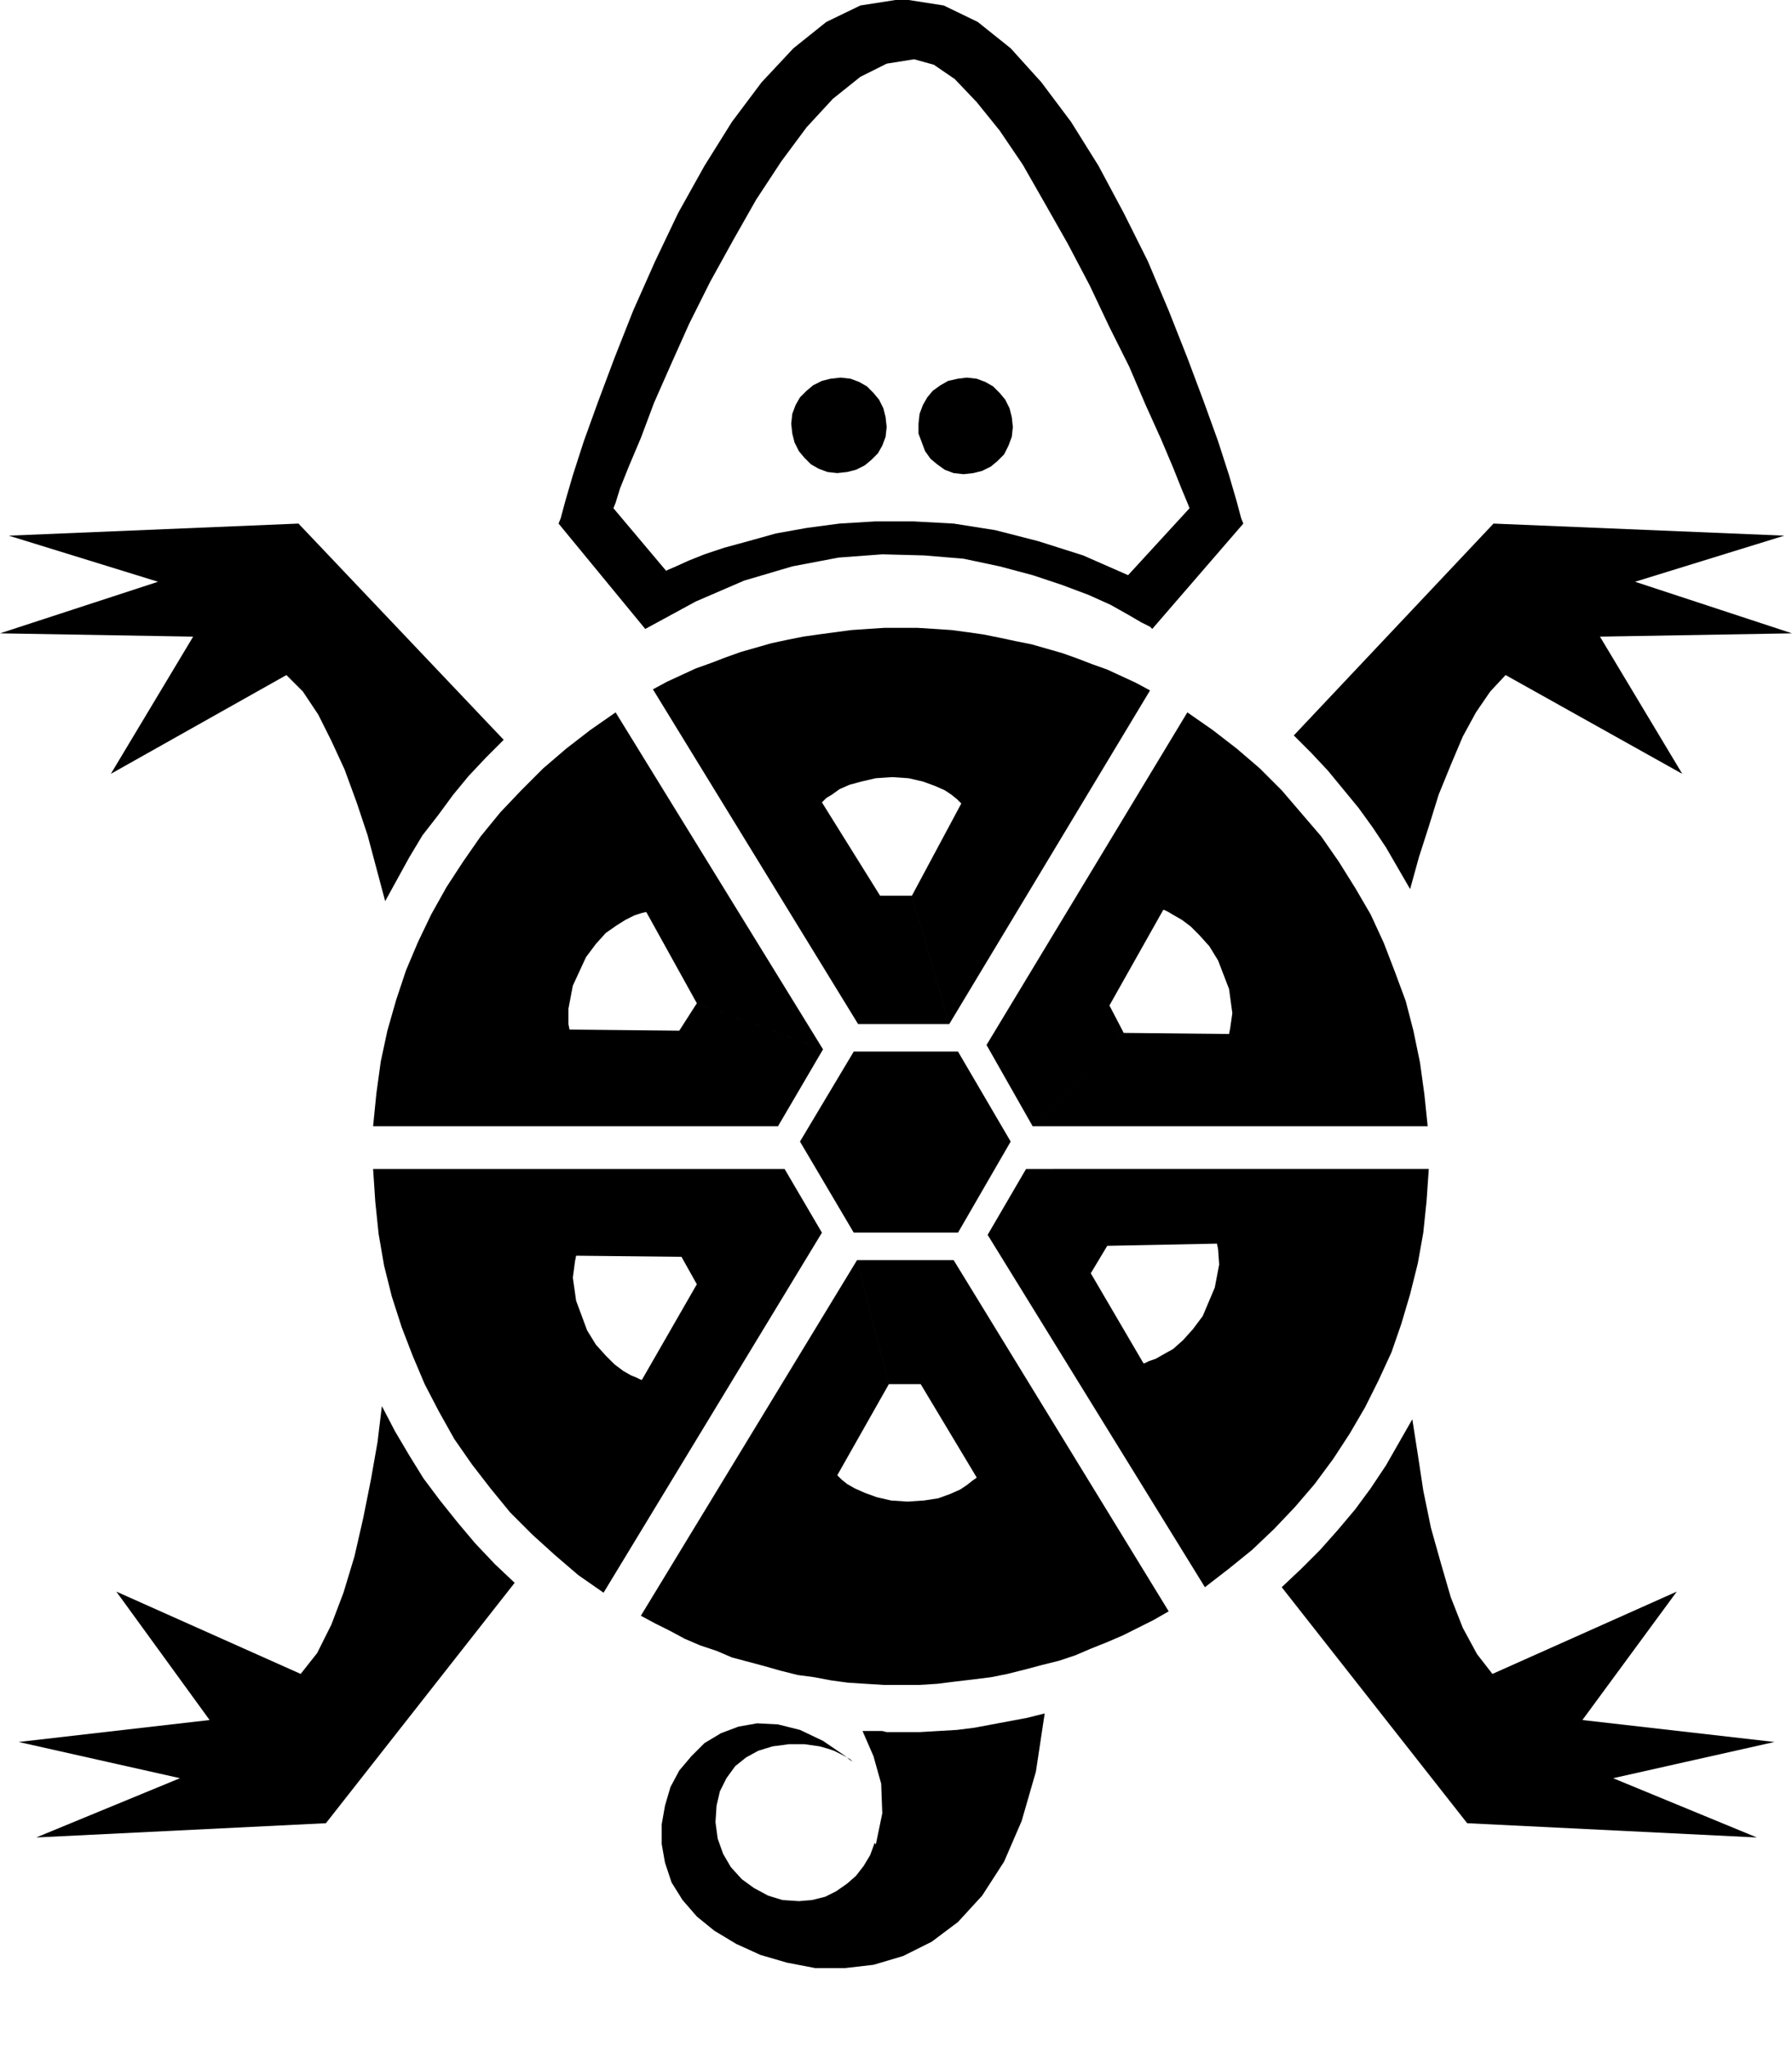 <svg xmlns="http://www.w3.org/2000/svg" width="1.633in" height="179.04" fill-rule="evenodd" stroke-linecap="round" preserveAspectRatio="none" viewBox="0 0 1633 1865"><style>.pen1{stroke:none}.brush2{fill:#000}</style><path d="m559 463 48 57 2-1 7-3 11-5 15-6 18-6 22-6 25-7 28-5 30-4 33-2h34l37 2 38 6 39 10 41 13 41 18 56-61-2-5-5-12-8-20-11-26-14-31-15-35-18-36-18-38-20-38-21-37-20-35-21-31-21-26-20-21-19-13-18-5-25 4-24 12-25 20-24 26-23 31-23 35-21 37-21 38-19 38-17 38-15 34-12 32-11 26-8 20-4 13-2 5-50 14 2-5 4-15 7-24 10-31 13-36 15-40 17-43 20-45 21-44 24-43 25-40 27-36 29-31 30-24 31-15 32-5h12l32 5 31 15 30 24 28 31 27 36 25 40 23 43 22 44 19 45 17 43 15 40 13 36 10 31 7 24 4 15 2 5-83 96-2-2-8-4-12-7-16-9-20-9-24-9-27-9-30-8-33-7-36-3-38-1-40 3-42 8-44 13-44 19-46 25-79-96 50-14z" class="pen1 brush2"/><path d="M831 816h-29l-53-85 1-1 3-3 5-3 7-5 9-4 11-3 13-3 15-1 15 1 13 3 11 4 9 4 6 4 5 4 3 3 1 1-45 84 34 117 183-304-13-7-13-6-13-6-14-5-13-5-14-5-14-4-14-4-15-3-14-3-15-3-14-2-15-2-15-1-16-1h-30l-15 1-15 1-15 2-15 2-14 2-15 3-14 3-14 4-14 4-14 5-13 5-14 5-13 6-13 6-13 7 187 305h83l-34-117zm-21 445h29l51 85-1 1-3 2-5 4-6 4-9 4-11 4-13 2-15 1-15-1-13-3-11-4-9-4-7-4-5-4-3-3-1-1 47-83-29-113-197 324 13 7 14 7 13 7 14 6 15 5 14 6 15 4 15 4 14 4 16 4 15 2 16 3 15 2 16 1 16 1h33l16-1 16-2 17-2 16-2 15-3 16-4 15-4 16-4 15-5 14-6 15-6 14-6 14-7 14-7 14-8-196-320h-88l29 113zm184-101 15-25 100-2 1 5 1 14-4 21-11 26-9 12-9 10-9 8-9 5-7 4-6 2-4 2h-1l-48-82-94-35 198 321 22-17 21-17 20-19 19-20 18-21 17-23 15-23 14-24 12-24 12-26 9-26 8-27 7-28 5-28 3-29 2-29H935l-35 60 94 35zM635 914l-16 25-100-1-1-5v-14l4-21 12-26 9-12 9-10 10-7 8-5 8-4 6-2 4-1h1l46 83 115 42-189-307-23 16-22 17-21 18-20 20-19 20-18 22-16 23-15 23-14 25-12 25-11 26-9 27-8 28-6 28-4 29-3 30h369l41-70-115-42zm389 27-13-25 49-87h1l4 2 5 3 7 4 8 6 8 8 9 10 8 13 10 26 3 22-2 14-1 5-96-1-83 85h360l-3-29-4-29-6-29-7-27-10-27-10-26-12-26-14-24-15-24-16-23-18-21-18-21-20-20-21-18-22-17-23-16-183 303 42 74 83-85zm-403 204 14 25-50 87h-1l-4-2-5-2-7-4-8-6-8-8-9-10-8-13-10-27-3-21 2-15 1-5 96 1 94-80H340l2 30 3 29 5 29 7 28 9 28 10 26 11 26 13 25 14 25 16 23 17 22 18 22 20 20 21 19 21 18 23 16 199-328-34-58-94 80zm187-756-1 9-3 8-4 7-6 6-6 5-8 4-8 2-9 1-9-1-8-3-7-4-6-6-5-6-4-8-2-8-1-9 1-9 3-8 4-7 6-6 6-5 8-4 8-2 9-1 9 1 8 3 7 4 6 6 5 6 4 8 2 8 1 9zm115 0-1 9-3 8-4 8-6 6-6 5-8 4-8 2-9 1-9-1-8-3-7-5-6-5-5-7-3-8-3-8v-9l1-9 3-8 4-7 5-6 7-5 7-4 9-2 8-1 9 1 8 3 7 4 6 6 5 6 4 8 2 8 1 9zm-194 651 49-82h95l48 82-48 83h-95l-49-83zm92 538h-13l-4-1h-18l10 23 7 25 1 27-6 29v-1l-1-1-4 11-6 10-7 9-8 7-10 7-10 5-12 3-12 1-15-1-13-4-13-7-11-8-10-11-7-12-5-14-2-15 1-15 3-13 6-12 8-11 10-8 11-6 13-4 15-2h14l7 1 7 1 7 2 6 2 6 3 6 3-22-15-21-10-20-5-19-1-17 3-16 6-15 9-12 12-11 13-8 15-5 17-3 17v18l3 17 6 18 10 16 13 15 16 13 20 12 22 10 24 7 26 5h27l26-3 27-8 26-13 24-18 22-24 20-31 16-37 13-45 8-53-16 4-16 3-16 3-16 3-16 2-17 1-17 1h-17z" class="pen1 brush2"/><path d="m772 1601 2 2 3 2 3 2 2 2-2-2-3-2-2-2-3-2zm-424-320-4 33-6 34-7 35-8 35-10 33-11 29-13 26-15 19-168-75 85 117-174 20 147 33-131 54 264-13 172-219-18-17-18-19-16-19-16-20-15-20-13-21-13-22-12-23zm1269 306-175-20 86-117-168 75-14-18-13-24-11-28-9-31-9-32-7-34-5-33-5-32-12 21-12 21-14 21-14 19-16 19-16 18-17 17-18 17 169 215 264 13-131-54 147-33zM459 674 272 477 8 488l136 42L0 577l176 3-75 125 160-90 15 15 14 21 12 24 12 26 11 30 10 30 8 30 8 30 11-20 11-20 12-20 14-18 14-19 14-17 16-17 16-16zm1174-97-143-47 136-42-265-11-182 193 16 16 15 16 14 17 14 17 13 18 12 18 11 19 11 19 8-29 9-28 9-29 11-27 11-26 12-22 13-19 14-15 161 90-75-125 175-3z" class="pen1 brush2"/></svg>

